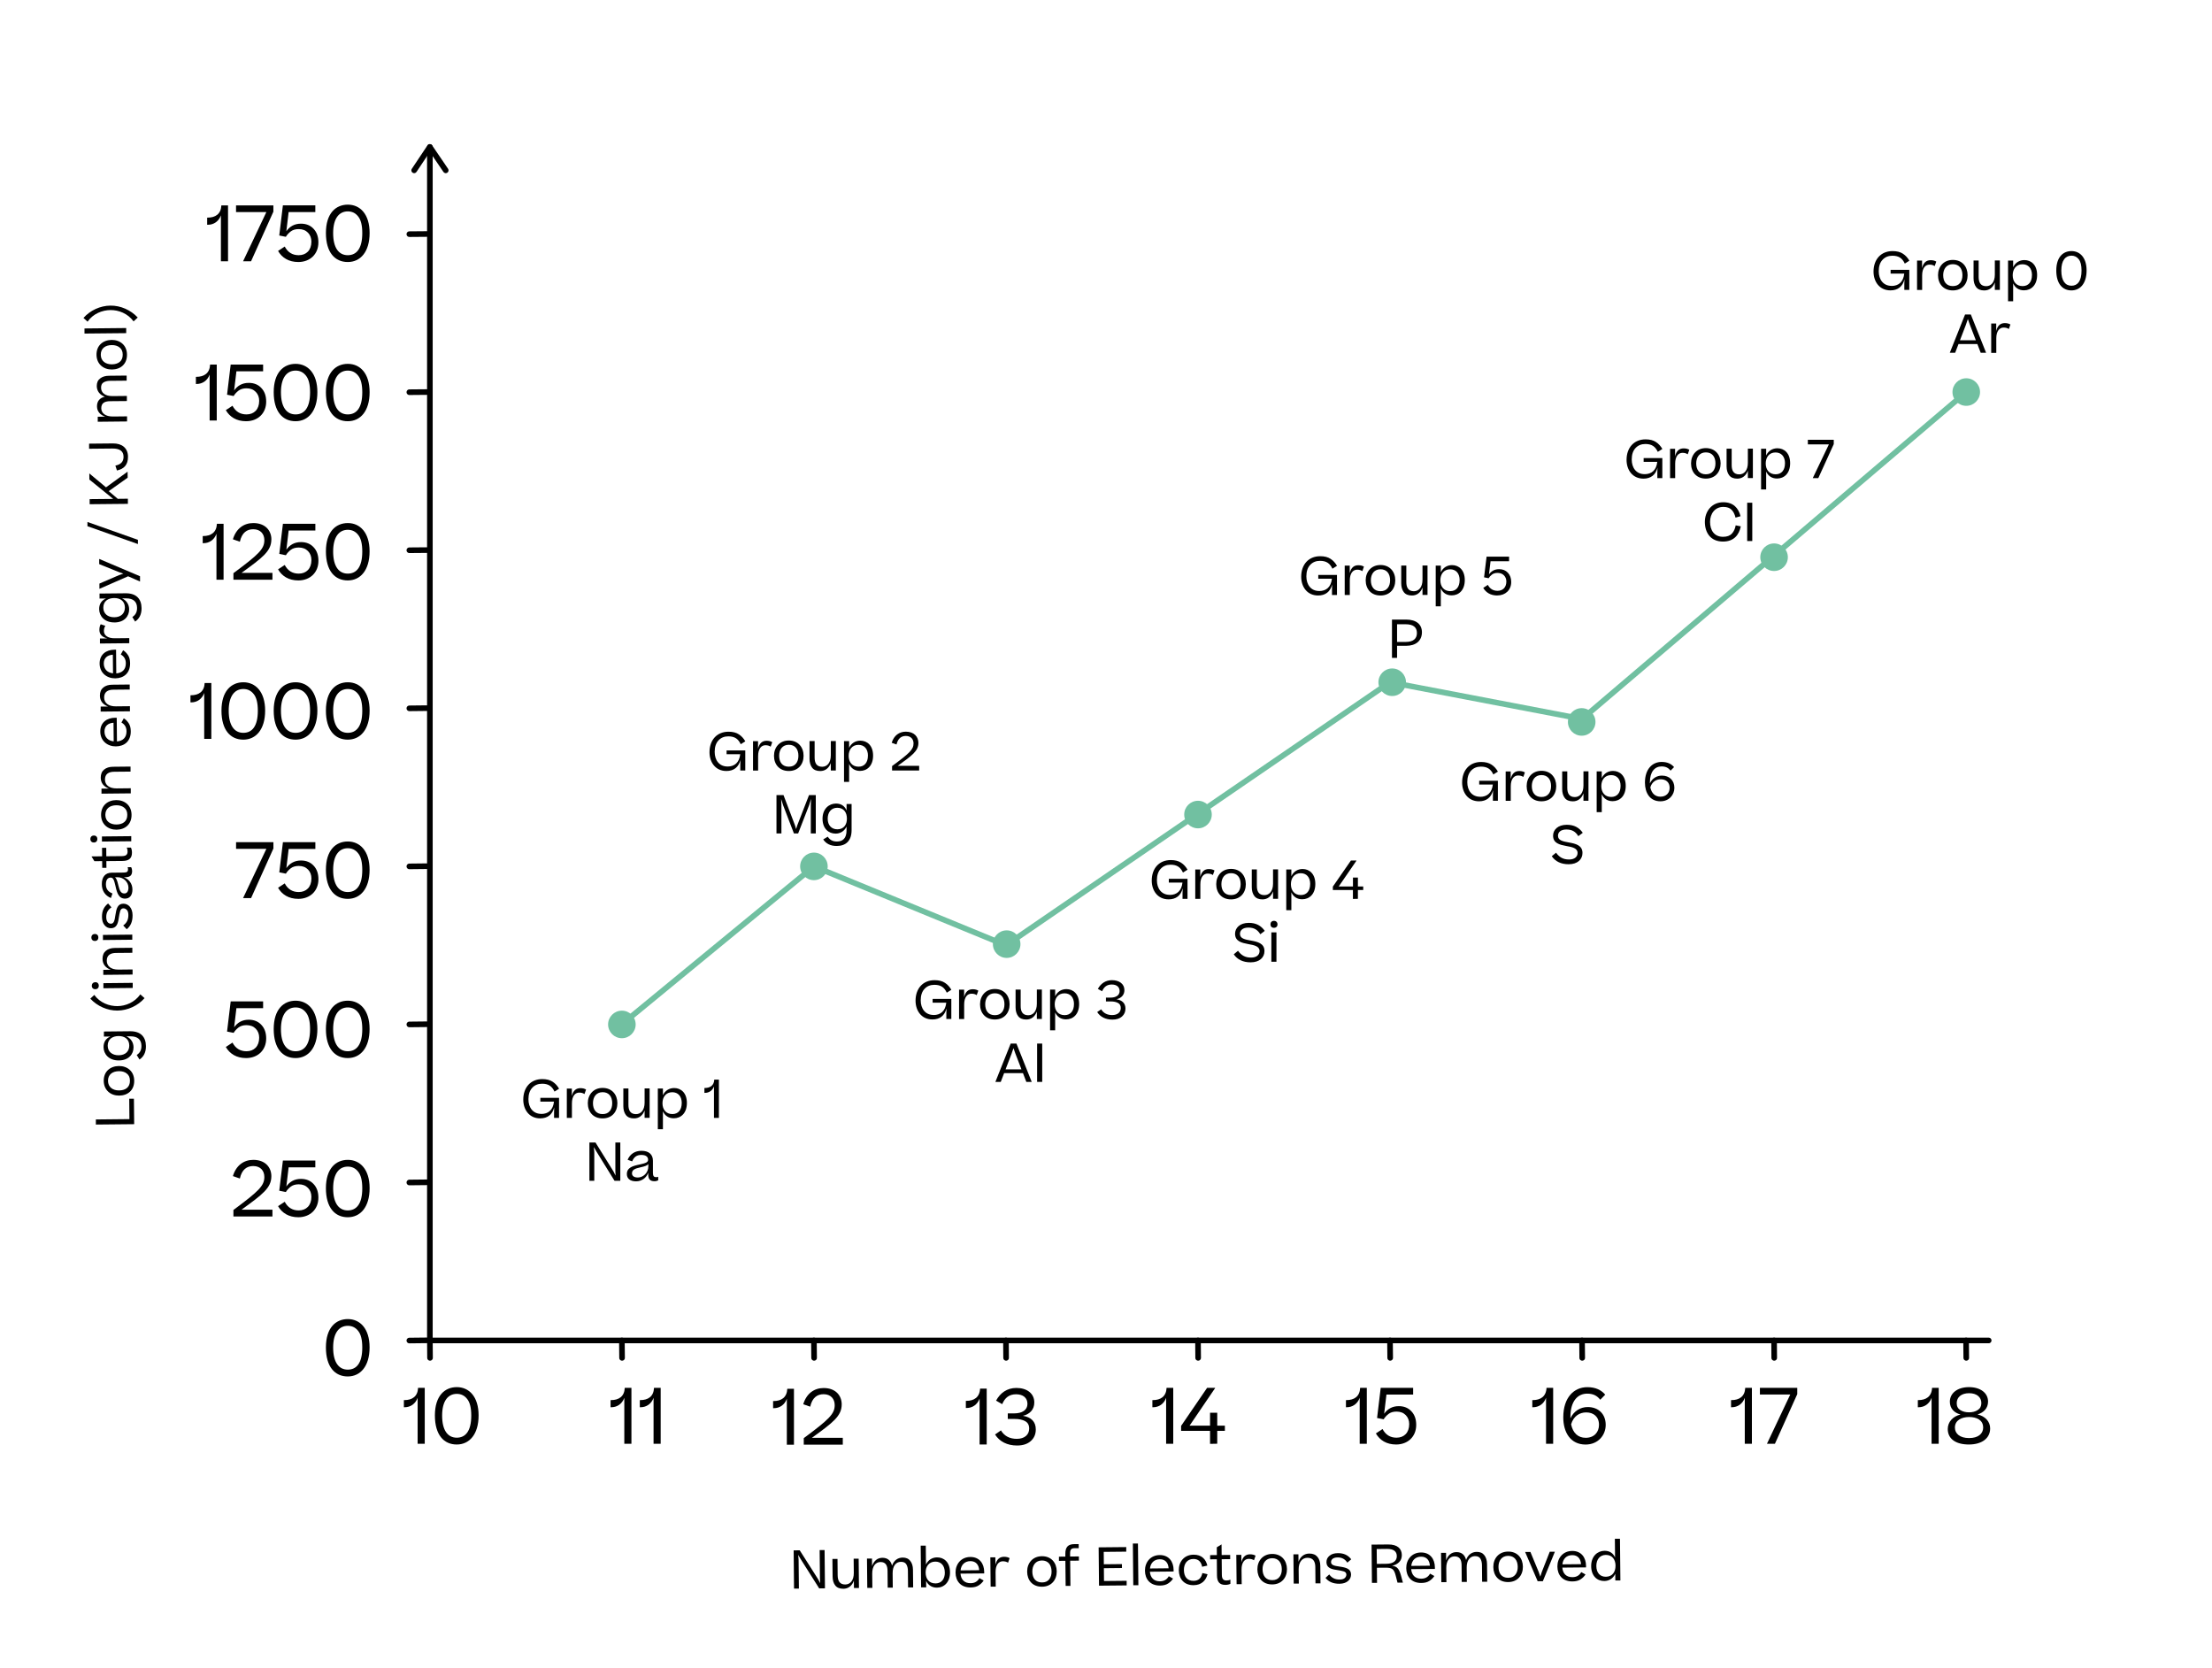 <?xml version="1.0" encoding="UTF-8"?><svg id="Layer_1" xmlns="http://www.w3.org/2000/svg" viewBox="0 0 590.67 445.48"><defs><style>.cls-1{stroke:#71c0a1;}.cls-1,.cls-2{fill:none;stroke-linecap:round;stroke-linejoin:round;stroke-width:1.5px;}.cls-2{stroke:#000;}.cls-3{fill:#71c0a1;}</style></defs><g><path d="M213.25,416.44l.08,7.73h-1.3s-.1-10.21-.1-10.21l1.62-.02,4.88,7.67,.59,1.11-.07-1.25-.08-7.59h1.32s.1,10.21,.1,10.21l-1.54,.02-4.98-7.88-.63-1.07,.11,1.27Z"/><path d="M229.29,416.17l.08,7.84h-1.34s-.02-1.96-.02-1.96c-.5,1.41-1.51,2.14-2.79,2.16-.98,0-1.71-.28-2.18-.88s-.7-1.39-.71-2.36l-.05-4.73h1.36s.04,4.37,.04,4.37c.02,1.46,.53,2.47,2.04,2.46,1.33-.01,2.29-1.12,2.27-3.09l-.04-3.8h1.34Z"/><path d="M232.95,423.97h-1.36s-.08-7.83-.08-7.83h1.34s.02,2,.02,2c.49-1.42,1.46-2.19,2.75-2.2,1.44-.01,2.28,.8,2.58,2.1,.5-1.41,1.55-2.15,2.85-2.16,.9,0,1.57,.29,2.03,.9,.47,.6,.7,1.38,.71,2.35l.05,4.72h-1.36s-.04-4.4-.04-4.4c0-.71-.15-1.3-.42-1.76-.27-.46-.75-.68-1.46-.67-1.3,.01-2.22,1.07-2.2,3.08l.04,3.81h-1.36s-.04-4.46-.04-4.46c-.01-1.44-.47-2.39-1.89-2.38-1.3,.01-2.22,1.12-2.2,3.12l.04,3.77Z"/><path d="M250.2,423.91c-1.36,.01-2.39-.69-2.9-1.82l.02,1.74h-1.36s-.11-11.14-.11-11.14h1.36s.05,5.07,.05,5.07c.56-1.25,1.68-1.92,2.95-1.93,1.83-.02,3.44,1.25,3.47,3.96,.03,2.63-1.56,4.11-3.48,4.12Zm2.09-4.08c-.02-1.86-1.05-2.89-2.56-2.87-1.71,.02-2.58,1.34-2.56,2.95,.02,1.64,.88,2.89,2.68,2.87,1.55-.02,2.47-1.16,2.45-2.95Z"/><path d="M262.66,422c-.3,.49-.73,.92-1.29,1.29-.54,.37-1.27,.56-2.15,.57-2.69,.03-4.04-1.71-4.06-3.97-.02-2.24,1.46-4.15,3.94-4.17,2.44-.02,3.69,1.76,3.71,3.97v.42s-6.33,.06-6.33,.06c.13,1.57,1.04,2.57,2.72,2.55,1.18-.01,1.87-.55,2.33-1.35l1.14,.63Zm-6.16-2.7l4.97-.05c-.08-1.41-.85-2.43-2.36-2.42-1.53,.02-2.46,1.01-2.61,2.46Z"/><path d="M269.6,416.03l-.42,1.22c-.4-.26-.84-.38-1.41-.38-1.08,.01-1.94,.93-1.92,2.91l.04,3.87h-1.36s-.08-7.83-.08-7.83h1.34s.02,1.99,.02,1.99c.33-1.46,1.11-2.13,2.29-2.14,.63,0,1.14,.14,1.49,.36Z"/><path d="M274.28,419.64c-.02-2.26,1.44-4.09,3.92-4.12,2.51-.03,3.95,1.74,3.98,4.04,.02,2.24-1.4,4.08-3.91,4.1-2.55,.03-3.97-1.71-3.99-4.02Zm5.9,2.03c.43-.55,.63-1.25,.62-2.09-.02-1.74-.9-2.93-2.59-2.92-1.68,.02-2.56,1.29-2.55,2.97,.02,1.72,.86,2.9,2.59,2.89,.87,0,1.51-.29,1.92-.84Z"/><path d="M284.56,423.46l-.07-6.72-1.72,.02v-1.12s1.71-.02,1.71-.02v-.69c-.03-1.95,.81-2.63,2.43-2.64h1.13s.01,1.08,.01,1.08h-1.08c-.95,.02-1.23,.37-1.22,1.49v.74s2.35-.02,2.35-.02v1.12s-2.33,.02-2.33,.02l.07,6.72h-1.29Z"/><path d="M293.47,423.37l-.1-10.22,7.37-.07v1.22s-6.01,.06-6.01,.06l.03,3.31,4.83-.05v1.05s-4.82,.05-4.82,.05l.03,3.42,6.05-.06v1.23s-7.38,.07-7.38,.07Z"/><path d="M303.87,412.12l.11,11.15h-1.36s-.11-11.14-.11-11.14h1.36Z"/><path d="M313.24,421.49c-.3,.49-.73,.92-1.29,1.29-.54,.37-1.27,.56-2.15,.57-2.69,.03-4.04-1.71-4.06-3.97-.02-2.24,1.46-4.15,3.94-4.17,2.44-.02,3.69,1.76,3.71,3.97v.42s-6.33,.06-6.33,.06c.13,1.57,1.03,2.57,2.71,2.55,1.18-.01,1.87-.55,2.33-1.35l1.14,.63Zm-6.16-2.7l4.97-.05c-.08-1.41-.85-2.43-2.36-2.41-1.53,.02-2.46,1.01-2.61,2.46Z"/><path d="M321,418.33c-.22-1.23-.92-2.09-2.33-2.08-1.68,.02-2.55,1.29-2.53,2.97,.02,1.72,.84,2.89,2.58,2.87,1.4-.01,2.07-.78,2.35-2.07l1.38,.31c-.43,1.63-1.57,2.9-3.71,2.92-2.58,.03-3.94-1.71-3.96-4.02-.02-2.25,1.44-4.09,3.92-4.12,2.2-.02,3.3,1.23,3.7,2.91l-1.38,.31Z"/><path d="M328.55,422.89c-.35,.17-.79,.27-1.31,.28-1.58,.02-2.25-.82-2.27-2.51l-.04-4.33-1.79,.02v-1.12s1.8-.02,1.8-.02l-.02-2.07,1.27-.78,.03,2.84,2.27-.02v1.12s-2.26,.02-2.26,.02l.04,4.17c.01,1.13,.44,1.52,1.26,1.51,.41,0,.68-.09,1.02-.22v1.11Z"/><path d="M335.27,415.38l-.42,1.22c-.39-.26-.84-.38-1.4-.38-1.08,.01-1.94,.93-1.92,2.9l.04,3.87h-1.36s-.08-7.83-.08-7.83h1.34s.02,1.99,.02,1.99c.34-1.46,1.11-2.13,2.29-2.14,.63,0,1.14,.14,1.49,.36Z"/><path d="M335.76,419.03c-.02-2.25,1.44-4.09,3.92-4.12,2.51-.02,3.95,1.74,3.98,4.04,.02,2.24-1.4,4.08-3.91,4.1-2.55,.03-3.97-1.71-3.99-4.02Zm5.9,2.03c.43-.55,.63-1.25,.62-2.09-.02-1.74-.9-2.93-2.59-2.92-1.68,.02-2.57,1.29-2.55,2.97,.02,1.72,.86,2.9,2.59,2.89,.87,0,1.51-.29,1.92-.85Z"/><path d="M345.46,422.85l-.08-7.84h1.34s.02,2,.02,2c.5-1.42,1.53-2.19,2.89-2.2,.97,0,1.68,.29,2.18,.9,.5,.61,.74,1.41,.75,2.37l.05,4.69h-1.34s-.04-4.37-.04-4.37c-.01-1.46-.58-2.47-2.11-2.46-1.4,.01-2.36,1.12-2.34,3.12l.04,3.77h-1.36Z"/><path d="M354.96,420.39c.64,.89,1.5,1.37,2.77,1.36,.64,0,1.1-.15,1.38-.42,.28-.28,.41-.58,.41-.9,0-.45-.26-.74-.77-.88-.49-.15-1.15-.27-1.95-.39-1.67-.22-2.58-.76-2.6-2.05,0-.69,.25-1.25,.8-1.7,.54-.47,1.28-.7,2.22-.71,1.62-.02,2.74,.53,3.6,1.64l-1.04,.89c-.64-.95-1.44-1.4-2.6-1.39-1.23,.01-1.76,.58-1.75,1.25,0,.78,.79,.99,2.31,1.2,1.73,.25,3.02,.6,3.03,2.11,.01,1.32-1.08,2.45-3.06,2.47-1.81,.02-3-.59-3.76-1.57l1-.92Z"/><path d="M367.67,418.58l.04,4.05h-1.36s-.1-10.21-.1-10.21l4.41-.04c2.51-.03,3.65,1.13,3.67,2.82,0,.8-.24,1.43-.75,1.93-.5,.48-1.13,.8-1.88,.93,.52,.06,.93,.2,1.26,.44,.52,.39,.85,1.1,1.16,2.22l.5,1.86h-1.44s-.47-1.82-.47-1.82c-.47-1.83-.92-2.2-2.87-2.18l-2.17,.02Zm-.05-4.99l.04,3.98,2.59-.03c1.72-.02,2.75-.74,2.74-2.04-.01-1.23-.78-1.95-2.67-1.93l-2.7,.03Z"/><path d="M383.01,420.8c-.3,.49-.73,.92-1.29,1.29-.54,.37-1.27,.56-2.15,.57-2.69,.03-4.04-1.71-4.06-3.97-.02-2.24,1.46-4.15,3.94-4.17,2.44-.02,3.69,1.76,3.71,3.97v.42s-6.33,.06-6.33,.06c.13,1.57,1.03,2.57,2.71,2.55,1.18-.01,1.87-.55,2.33-1.35l1.14,.63Zm-6.16-2.7l4.97-.05c-.08-1.41-.85-2.43-2.36-2.41-1.53,.01-2.46,1-2.61,2.46Z"/><path d="M386.24,422.45h-1.36s-.08-7.83-.08-7.83h1.34s.02,2,.02,2c.49-1.42,1.46-2.19,2.75-2.2,1.44-.01,2.28,.8,2.58,2.1,.5-1.41,1.55-2.15,2.85-2.16,.9,0,1.57,.29,2.03,.9,.47,.6,.7,1.38,.71,2.35l.05,4.72h-1.36s-.04-4.4-.04-4.4c0-.71-.15-1.3-.42-1.76-.27-.46-.75-.68-1.46-.67-1.3,.01-2.22,1.07-2.2,3.08l.04,3.81h-1.36s-.04-4.45-.04-4.45c-.01-1.44-.47-2.39-1.89-2.38-1.3,.01-2.21,1.12-2.2,3.12l.04,3.77Z"/><path d="M398.76,418.4c-.02-2.26,1.44-4.09,3.92-4.12,2.51-.03,3.95,1.74,3.98,4.04,.02,2.24-1.4,4.08-3.91,4.1-2.55,.03-3.97-1.71-3.99-4.02Zm5.9,2.03c.43-.55,.63-1.25,.62-2.09-.02-1.74-.9-2.93-2.59-2.92-1.68,.02-2.57,1.29-2.55,2.97,.02,1.72,.86,2.9,2.59,2.89,.87,0,1.51-.29,1.92-.85Z"/><path d="M411.99,422.19h-1.39s-3.34-7.8-3.34-7.8h1.41s2.21,5.34,2.21,5.34l.42,1.23,.41-1.24,2.12-5.4h1.37s-3.21,7.86-3.21,7.86Z"/><path d="M423.37,420.39c-.3,.49-.73,.92-1.29,1.29-.54,.37-1.27,.56-2.15,.57-2.69,.03-4.04-1.71-4.06-3.97-.02-2.24,1.46-4.15,3.94-4.17,2.44-.02,3.69,1.76,3.71,3.97v.42s-6.33,.06-6.33,.06c.13,1.57,1.03,2.57,2.72,2.55,1.18-.01,1.87-.55,2.33-1.35l1.14,.63Zm-6.16-2.7l4.97-.05c-.08-1.41-.85-2.43-2.36-2.41-1.53,.01-2.46,1-2.61,2.46Z"/><path d="M428.45,414.07c1.34-.01,2.3,.62,2.82,1.78l-.05-5h1.36s.11,11.14,.11,11.14h-1.35s-.02-1.78-.02-1.78c-.55,1.24-1.65,1.92-2.92,1.93-1.86,.02-3.49-1.28-3.51-3.96s1.71-4.09,3.56-4.11Zm2.95,3.99c-.02-1.64-.86-2.91-2.62-2.89-1.53,.02-2.52,1.17-2.51,2.97,.02,1.86,1.04,2.88,2.56,2.86,1.74-.02,2.58-1.33,2.56-2.94Z"/></g><g><path d="M35.82,300.16l-10.22,.1v-1.36s8.96-.09,8.96-.09l-.05-5.45h1.25s.07,6.79,.07,6.79Z"/><path d="M31.82,292.53c-2.25,.02-4.09-1.44-4.12-3.92-.03-2.51,1.74-3.95,4.04-3.98,2.24-.02,4.08,1.4,4.1,3.91,.03,2.55-1.71,3.97-4.02,3.99Zm2.03-5.9c-.55-.43-1.25-.63-2.09-.62-1.74,.02-2.93,.9-2.92,2.59,.02,1.68,1.29,2.57,2.97,2.55,1.72-.02,2.9-.86,2.89-2.59,0-.87-.29-1.51-.85-1.92Z"/><path d="M31.73,283.14c-2.65,.03-4.07-1.7-4.08-3.56-.01-1.36,.65-2.33,1.82-2.83l-1.72,.02v-1.35s6.96-.07,6.96-.07c2.86-.03,4.23,1.5,4.26,3.95,.02,1.68-.6,2.85-1.72,3.6l-.74-1.21c.83-.55,1.28-1.29,1.26-2.46-.02-1.57-.91-2.55-3-2.53h-1.02c1.2,.56,1.89,1.63,1.91,2.9,.02,1.86-1.28,3.52-3.93,3.54Zm-.08-6.51c-1.64,.02-2.91,.84-2.89,2.61,.02,1.53,1.15,2.54,2.94,2.52,1.83-.02,2.83-1.08,2.82-2.61-.02-1.74-1.29-2.54-2.87-2.52Z"/><path d="M24.11,266.65l1.07-1c1.53,2.13,4.01,3.01,6.18,2.99,2.17-.02,4.59-.98,6.11-3.14l1.13,1.01c-1.77,2.03-4.52,3.29-7.22,3.32-2.7,.03-5.4-1.18-7.26-3.18Z"/><path d="M24.52,263.2c0-.57,.38-.94,.93-.95s.93,.36,.93,.93c0,.6-.37,.94-.92,.95s-.94-.33-.95-.93Zm3.08-.69l7.84-.08v1.36s-7.83,.08-7.83,.08v-1.36Z"/><path d="M35.42,260.21l-7.84,.08v-1.34s2-.02,2-.02c-1.42-.5-2.19-1.53-2.2-2.89,0-.97,.29-1.68,.9-2.18,.61-.5,1.41-.74,2.37-.75l4.69-.05v1.34s-4.37,.04-4.37,.04c-1.46,.01-2.47,.58-2.46,2.11,.01,1.4,1.12,2.36,3.12,2.34l3.77-.04v1.36Z"/><path d="M24.4,250.32c0-.57,.38-.94,.93-.95,.55,0,.93,.36,.93,.93,0,.6-.37,.94-.91,.95-.55,0-.94-.33-.95-.93Zm3.08-.69l7.84-.08v1.36s-7.83,.08-7.83,.08v-1.36Z"/><path d="M32.92,247.09c.89-.64,1.37-1.5,1.36-2.77,0-.64-.15-1.1-.42-1.38-.28-.28-.58-.41-.9-.41-.45,0-.74,.26-.88,.76-.15,.49-.27,1.15-.39,1.95-.22,1.67-.76,2.58-2.05,2.6-.69,0-1.25-.25-1.7-.79-.47-.54-.7-1.28-.71-2.22-.02-1.62,.53-2.74,1.64-3.6l.89,1.04c-.95,.64-1.4,1.44-1.39,2.61,.01,1.23,.58,1.76,1.25,1.75,.78,0,.99-.79,1.2-2.31,.25-1.72,.6-3.02,2.11-3.03,1.32-.01,2.45,1.08,2.47,3.06,.02,1.81-.59,3-1.57,3.76l-.92-1Z"/><path d="M33.43,239.94c-.9,0-1.43-.39-1.82-1.02-.33-.54-.54-1.27-.79-2.43-.35-1.5-.57-2.18-1.28-2.17-.67,0-1.27,.48-1.26,1.82,.01,1.27,.62,1.98,1.75,2.42l-.41,1.22c-1.56-.66-2.42-1.94-2.43-3.69-.02-1.95,.94-3.06,2.62-3.08l3.24-.03c.88,0,1.15-.3,1.14-.87,0-.21-.05-.38-.1-.56h.94c.13,.23,.24,.58,.25,.98,.01,1.18-.53,1.69-1.86,1.7h-.39c1.42,.48,2.32,1.76,2.33,3.22,.02,1.67-.79,2.47-1.91,2.48Zm-2.12-5.71h-.64c.41,.27,.64,.9,.92,2.11,.34,1.44,.67,2.23,1.62,2.22,.66,0,1.1-.53,1.09-1.58-.01-1.36-1.21-2.78-2.98-2.76Z"/><path d="M34.96,226.3c.17,.35,.27,.8,.28,1.31,.02,1.58-.82,2.25-2.51,2.27l-4.33,.04,.02,1.79h-1.12s-.02-1.79-.02-1.79l-2.07,.02-.78-1.27,2.84-.03-.02-2.27h1.12s.02,2.26,.02,2.26l4.17-.04c1.13-.01,1.52-.44,1.51-1.26,0-.41-.09-.69-.22-1.02h1.11Z"/><path d="M24.13,224.03c0-.57,.38-.94,.93-.95,.55,0,.93,.35,.93,.93,0,.6-.37,.94-.91,.95-.55,0-.94-.33-.95-.93Zm3.08-.69l7.84-.08v1.36s-7.83,.08-7.83,.08v-1.36Z"/><path d="M31.11,221.53c-2.26,.02-4.09-1.44-4.12-3.92-.02-2.51,1.74-3.95,4.04-3.98,2.24-.02,4.08,1.4,4.1,3.91,.03,2.55-1.71,3.97-4.02,3.99Zm2.03-5.9c-.55-.43-1.25-.63-2.09-.62-1.74,.02-2.93,.9-2.92,2.59,.02,1.68,1.29,2.56,2.97,2.55,1.72-.02,2.91-.86,2.89-2.59,0-.87-.29-1.51-.85-1.92Z"/><path d="M34.94,211.83l-7.84,.08v-1.34s2-.02,2-.02c-1.42-.5-2.19-1.53-2.2-2.89,0-.97,.29-1.68,.9-2.18,.61-.5,1.41-.74,2.37-.75l4.69-.05v1.34s-4.37,.04-4.37,.04c-1.46,.01-2.47,.58-2.46,2.11,.01,1.4,1.12,2.36,3.12,2.34l3.77-.04v1.36Z"/><path d="M33.06,191.79c.49,.3,.92,.73,1.29,1.29,.37,.54,.56,1.27,.57,2.15,.03,2.69-1.71,4.04-3.97,4.06-2.24,.02-4.15-1.46-4.17-3.94-.03-2.44,1.76-3.69,3.97-3.71h.42s.06,6.33,.06,6.33c1.57-.13,2.57-1.03,2.55-2.72-.01-1.18-.55-1.87-1.35-2.33l.63-1.14Zm-2.7,6.16l-.05-4.97c-1.41,.08-2.43,.85-2.41,2.36,.01,1.53,1,2.46,2.46,2.61Z"/><path d="M34.72,189.92l-7.84,.08v-1.34s2-.02,2-.02c-1.42-.5-2.19-1.53-2.2-2.89,0-.97,.29-1.68,.9-2.18,.61-.5,1.41-.74,2.37-.75l4.69-.05v1.34s-4.37,.04-4.37,.04c-1.46,.01-2.47,.58-2.46,2.11,.01,1.4,1.12,2.36,3.12,2.34l3.77-.04v1.36Z"/><path d="M32.88,173.62c.49,.3,.92,.73,1.29,1.29,.37,.54,.56,1.27,.57,2.15,.03,2.69-1.71,4.04-3.97,4.06-2.24,.02-4.15-1.46-4.17-3.94-.02-2.44,1.76-3.69,3.97-3.71h.42s.06,6.33,.06,6.33c1.57-.13,2.57-1.03,2.55-2.72-.01-1.18-.55-1.87-1.35-2.33l.63-1.14Zm-2.7,6.16l-.05-4.97c-1.41,.08-2.43,.85-2.42,2.36,.02,1.53,1.01,2.46,2.46,2.61Z"/><path d="M26.91,166.68l1.22,.42c-.26,.4-.38,.84-.38,1.4,.01,1.08,.93,1.94,2.9,1.92l3.87-.04v1.36s-7.83,.08-7.83,.08v-1.34s1.99-.02,1.99-.02c-1.46-.34-2.13-1.11-2.14-2.29,0-.63,.14-1.14,.36-1.49Z"/><path d="M30.56,166.19c-2.65,.03-4.07-1.7-4.08-3.56-.01-1.36,.65-2.33,1.82-2.83l-1.72,.02v-1.34s6.96-.07,6.96-.07c2.86-.03,4.23,1.5,4.26,3.95,.02,1.68-.6,2.85-1.72,3.6l-.74-1.21c.83-.55,1.28-1.29,1.26-2.46-.02-1.57-.91-2.55-3-2.53h-1.02c1.2,.56,1.89,1.63,1.91,2.9,.02,1.86-1.28,3.52-3.93,3.54Zm-.08-6.51c-1.64,.02-2.91,.84-2.89,2.61,.02,1.53,1.15,2.54,2.94,2.52,1.83-.02,2.83-1.08,2.82-2.61-.02-1.74-1.29-2.54-2.87-2.52Z"/><path d="M26.47,149.23l10.92,4.63v1.41s-3.18-1.4-3.18-1.4l-7.66,3.35v-1.4s5.19-2.24,5.19-2.24l1.2-.42-1.22-.42-5.23-2.12v-1.4Z"/><path d="M36.85,145.27l-13.5-4.77v-1.13s13.48,4.77,13.48,4.77v1.13Z"/><path d="M34.17,134.53l-10.23,.1v-1.36s6.29-.06,6.29-.06l-6.36-5.16-.02-1.64,4.46,3.71,5.76-4.18,.02,1.61-5.06,3.59,2.42,2.05,2.7-.03v1.36Z"/><path d="M31.23,125.62l-.42-1.3c1.51-.31,2.19-1.09,2.18-2.38-.01-1.51-1.06-2.2-2.95-2.18l-6.25,.06v-1.36s6.39-.06,6.39-.06c2.37-.02,3.98,1.22,4,3.52,.02,2.17-1.06,3.3-2.95,3.7Z"/><path d="M33.93,111.17v1.36s-7.83,.08-7.83,.08v-1.34s2-.02,2-.02c-1.42-.49-2.19-1.46-2.2-2.75-.01-1.44,.8-2.28,2.1-2.58-1.41-.5-2.14-1.55-2.16-2.85,0-.9,.29-1.57,.91-2.03,.6-.47,1.38-.7,2.35-.71l4.72-.05v1.36s-4.4,.04-4.4,.04c-.71,0-1.3,.15-1.76,.42-.46,.27-.68,.75-.67,1.46,.01,1.3,1.07,2.22,3.08,2.2l3.81-.04v1.36s-4.46,.04-4.46,.04c-1.44,.01-2.39,.47-2.38,1.89,.01,1.3,1.12,2.22,3.12,2.2l3.77-.04Z"/><path d="M29.89,98.66c-2.25,.02-4.09-1.44-4.12-3.92-.03-2.51,1.74-3.95,4.04-3.98,2.24-.02,4.08,1.4,4.1,3.91,.03,2.55-1.71,3.97-4.02,3.99Zm2.03-5.9c-.55-.43-1.25-.63-2.09-.62-1.74,.02-2.93,.9-2.92,2.59,.02,1.68,1.29,2.56,2.97,2.55,1.72-.02,2.91-.86,2.89-2.59,0-.87-.29-1.51-.85-1.92Z"/><path d="M22.55,87.7l11.15-.11v1.36s-11.14,.11-11.14,.11v-1.36Z"/><path d="M36.78,84.78l-1.11,1.03c-1.56-2.13-4-3.04-6.17-3.02-2.17,.02-4.63,.94-6.12,3.1l-1.09-1c1.79-2.02,4.49-3.27,7.2-3.29,2.72-.03,5.43,1.18,7.29,3.18Z"/></g><line class="cls-2" x1="114.79" y1="357.91" x2="114.83" y2="362.56"/><line class="cls-2" x1="113.96" y1="315.68" x2="109.31" y2="315.73"/><line class="cls-2" x1="113.96" y1="357.88" x2="109.31" y2="357.93"/><line class="cls-2" x1="113.96" y1="273.48" x2="109.31" y2="273.53"/><line class="cls-2" x1="113.96" y1="231.28" x2="109.31" y2="231.33"/><line class="cls-2" x1="113.96" y1="189.08" x2="109.31" y2="189.13"/><line class="cls-2" x1="113.96" y1="146.88" x2="109.31" y2="146.92"/><line class="cls-2" x1="113.96" y1="104.68" x2="109.31" y2="104.72"/><line class="cls-2" x1="113.96" y1="62.48" x2="109.31" y2="62.52"/><line class="cls-2" x1="319.9" y1="357.91" x2="319.94" y2="362.56"/><line class="cls-2" x1="217.34" y1="357.91" x2="217.39" y2="362.56"/><line class="cls-2" x1="166.06" y1="357.91" x2="166.11" y2="362.56"/><line class="cls-2" x1="268.62" y1="357.91" x2="268.66" y2="362.56"/><line class="cls-2" x1="371.17" y1="357.91" x2="371.22" y2="362.56"/><line class="cls-2" x1="473.73" y1="357.91" x2="473.77" y2="362.56"/><line class="cls-2" x1="422.45" y1="357.91" x2="422.5" y2="362.56"/><line class="cls-2" x1="525" y1="357.91" x2="525.05" y2="362.56"/><g><path d="M113.42,370.57v14.92h-1.9v-12.26c-.59,1.63-1.94,2.51-3.45,2.51h-.22v-1.9h.1c2.1,0,3.59-.96,3.69-3.27h1.78Z"/><path d="M121.96,385.69c-3.41,0-5.83-2.53-5.83-7.76s2.62-7.56,5.86-7.56,5.81,2.51,5.81,7.56-2.46,7.76-5.83,7.76Zm0-1.82c2.34,0,3.88-1.74,3.88-5.9,0-2.06-.36-3.53-1.09-4.43-.71-.92-1.64-1.37-2.77-1.37-2.28,0-3.92,1.8-3.92,5.8s1.55,5.9,3.9,5.9Z"/></g><path d="M92.86,367.52c-3.41,0-5.83-2.53-5.83-7.76s2.62-7.56,5.85-7.56,5.81,2.51,5.81,7.56-2.46,7.76-5.83,7.76Zm0-1.82c2.34,0,3.88-1.74,3.88-5.9,0-2.06-.36-3.53-1.09-4.43-.71-.92-1.64-1.37-2.77-1.37-2.28,0-3.92,1.8-3.92,5.8s1.55,5.9,3.9,5.9Z"/><g><path d="M72.46,314.06c0,3.11-2.32,4.84-7.97,8.93h8.26v1.82h-10.42v-1.74c6.72-4.99,8.26-6.44,8.26-8.81,0-1.66-1.03-2.92-2.97-2.92-1.68,0-3.03,.9-3.57,3.33l-1.86-.65c.87-2.88,2.93-4.33,5.45-4.33,3.19,0,4.82,2,4.82,4.37Z"/><path d="M79.66,325.01c-2.56,0-4.38-1.16-5.41-2.96l1.78-1.17c.81,1.53,2.04,2.31,3.73,2.31,2.02,0,3.39-1.33,3.39-3.62,0-.96-.3-1.76-.91-2.39-.61-.63-1.43-.96-2.48-.96-.89,0-1.62,.22-2.16,.65-.54,.43-.97,.9-1.27,1.41l-1.76-.35,.97-8.05h8.66v1.8h-7.13l-.61,5.11c.87-1.23,2.12-2.02,3.9-2.02,1.39,0,2.52,.45,3.37,1.37,.87,.92,1.29,2.12,1.29,3.64,0,3.13-2.24,5.23-5.37,5.23Z"/><path d="M92.86,325.01c-3.41,0-5.83-2.53-5.83-7.76s2.62-7.56,5.86-7.56,5.81,2.51,5.81,7.56-2.46,7.76-5.83,7.76Zm0-1.82c2.34,0,3.88-1.74,3.88-5.9,0-2.06-.36-3.53-1.09-4.43-.71-.92-1.64-1.37-2.77-1.37-2.28,0-3.92,1.8-3.92,5.8s1.55,5.9,3.9,5.9Z"/></g><g><path d="M65.71,282.51c-2.56,0-4.38-1.16-5.41-2.96l1.78-1.17c.81,1.53,2.04,2.31,3.74,2.31,2.02,0,3.39-1.33,3.39-3.62,0-.96-.3-1.76-.91-2.39-.61-.63-1.43-.96-2.48-.96-.89,0-1.62,.22-2.16,.65-.54,.43-.97,.9-1.27,1.41l-1.76-.35,.97-8.05h8.66v1.8h-7.13l-.61,5.11c.87-1.23,2.12-2.02,3.9-2.02,1.39,0,2.52,.45,3.37,1.37,.87,.92,1.29,2.12,1.29,3.64,0,3.13-2.24,5.23-5.37,5.23Z"/><path d="M78.92,282.51c-3.41,0-5.83-2.53-5.83-7.76s2.62-7.56,5.85-7.56,5.81,2.51,5.81,7.56-2.46,7.76-5.83,7.76Zm0-1.82c2.34,0,3.88-1.74,3.88-5.9,0-2.06-.36-3.53-1.09-4.43-.71-.92-1.63-1.37-2.77-1.37-2.28,0-3.92,1.8-3.92,5.8s1.55,5.9,3.9,5.9Z"/><path d="M92.86,282.51c-3.41,0-5.83-2.53-5.83-7.76s2.62-7.56,5.85-7.56,5.81,2.51,5.81,7.56-2.46,7.76-5.83,7.76Zm0-1.82c2.34,0,3.88-1.74,3.88-5.9,0-2.06-.36-3.53-1.09-4.43-.71-.92-1.64-1.37-2.77-1.37-2.28,0-3.92,1.8-3.92,5.8s1.55,5.9,3.9,5.9Z"/></g><g><path d="M64.91,239.79l6.22-13.14h-8.09v-1.78h9.97v1.68l-5.96,13.24h-2.14Z"/><path d="M79.66,240c-2.56,0-4.38-1.16-5.41-2.96l1.78-1.17c.81,1.53,2.04,2.31,3.74,2.31,2.02,0,3.39-1.33,3.39-3.62,0-.96-.3-1.76-.91-2.39-.61-.63-1.43-.96-2.48-.96-.89,0-1.62,.22-2.16,.65-.54,.43-.97,.9-1.27,1.41l-1.76-.35,.97-8.05h8.66v1.8h-7.13l-.61,5.11c.87-1.23,2.12-2.02,3.9-2.02,1.39,0,2.52,.45,3.37,1.37,.87,.92,1.29,2.12,1.29,3.64,0,3.13-2.24,5.23-5.37,5.23Z"/><path d="M92.86,240c-3.41,0-5.83-2.53-5.83-7.76s2.62-7.56,5.85-7.56,5.81,2.51,5.81,7.56-2.46,7.76-5.83,7.76Zm0-1.82c2.34,0,3.88-1.74,3.88-5.9,0-2.06-.36-3.53-1.09-4.43-.71-.92-1.64-1.37-2.77-1.37-2.28,0-3.92,1.8-3.92,5.8s1.55,5.9,3.9,5.9Z"/></g><g><path d="M56.43,182.37v14.92h-1.9v-12.26c-.58,1.63-1.94,2.51-3.45,2.51h-.22v-1.9h.1c2.1,0,3.59-.96,3.69-3.27h1.78Z"/><path d="M64.97,197.49c-3.41,0-5.83-2.53-5.83-7.76s2.62-7.56,5.85-7.56,5.81,2.51,5.81,7.56-2.46,7.76-5.83,7.76Zm0-1.82c2.34,0,3.88-1.74,3.88-5.9,0-2.06-.36-3.53-1.09-4.43-.71-.92-1.63-1.37-2.77-1.37-2.28,0-3.92,1.8-3.92,5.8s1.55,5.9,3.9,5.9Z"/><path d="M78.92,197.49c-3.41,0-5.83-2.53-5.83-7.76s2.62-7.56,5.85-7.56,5.81,2.51,5.81,7.56-2.46,7.76-5.83,7.76Zm0-1.82c2.34,0,3.88-1.74,3.88-5.9,0-2.06-.36-3.53-1.09-4.43-.71-.92-1.63-1.37-2.77-1.37-2.28,0-3.92,1.8-3.92,5.8s1.55,5.9,3.9,5.9Z"/><path d="M92.86,197.49c-3.41,0-5.83-2.53-5.83-7.76s2.62-7.56,5.86-7.56,5.81,2.51,5.81,7.56-2.46,7.76-5.83,7.76Zm0-1.82c2.34,0,3.88-1.74,3.88-5.9,0-2.06-.36-3.53-1.09-4.43-.71-.92-1.64-1.37-2.77-1.37-2.28,0-3.92,1.8-3.92,5.8s1.55,5.9,3.9,5.9Z"/></g><g><path d="M59.7,139.86v14.92h-1.9v-12.26c-.58,1.63-1.94,2.51-3.45,2.51h-.22v-1.9h.1c2.1,0,3.59-.96,3.69-3.27h1.78Z"/><path d="M72.46,144.03c0,3.11-2.32,4.84-7.97,8.93h8.26v1.82h-10.42v-1.74c6.72-4.99,8.26-6.44,8.26-8.81,0-1.66-1.03-2.92-2.97-2.92-1.68,0-3.03,.9-3.57,3.33l-1.86-.65c.87-2.88,2.93-4.33,5.45-4.33,3.19,0,4.83,2,4.83,4.37Z"/><path d="M79.66,154.98c-2.56,0-4.38-1.16-5.41-2.96l1.78-1.17c.81,1.53,2.04,2.31,3.74,2.31,2.02,0,3.39-1.33,3.39-3.62,0-.96-.3-1.76-.91-2.39-.61-.63-1.43-.96-2.48-.96-.89,0-1.62,.22-2.16,.65-.54,.43-.97,.9-1.27,1.41l-1.76-.35,.97-8.05h8.66v1.8h-7.13l-.61,5.11c.87-1.23,2.12-2.02,3.9-2.02,1.39,0,2.52,.45,3.37,1.37,.87,.92,1.29,2.12,1.29,3.64,0,3.13-2.24,5.23-5.37,5.23Z"/><path d="M92.86,154.98c-3.41,0-5.83-2.53-5.83-7.76s2.62-7.56,5.85-7.56,5.81,2.51,5.81,7.56-2.46,7.76-5.83,7.76Zm0-1.82c2.34,0,3.88-1.74,3.88-5.9,0-2.06-.36-3.53-1.09-4.43-.71-.92-1.63-1.37-2.77-1.37-2.28,0-3.92,1.8-3.92,5.8s1.55,5.9,3.9,5.9Z"/></g><g><path d="M57.88,97.35v14.92h-1.9v-12.26c-.58,1.63-1.94,2.51-3.45,2.51h-.22v-1.9h.1c2.1,0,3.59-.96,3.69-3.27h1.78Z"/><path d="M65.71,112.47c-2.56,0-4.38-1.16-5.41-2.96l1.78-1.17c.81,1.53,2.04,2.31,3.74,2.31,2.02,0,3.39-1.33,3.39-3.62,0-.96-.3-1.76-.91-2.39-.61-.63-1.43-.96-2.48-.96-.89,0-1.62,.22-2.16,.65-.54,.43-.97,.9-1.27,1.41l-1.76-.35,.97-8.05h8.66v1.8h-7.13l-.61,5.11c.87-1.23,2.12-2.02,3.9-2.02,1.39,0,2.52,.45,3.37,1.37,.87,.92,1.29,2.12,1.29,3.64,0,3.13-2.24,5.23-5.37,5.23Z"/><path d="M78.92,112.47c-3.41,0-5.83-2.53-5.83-7.76s2.62-7.56,5.85-7.56,5.81,2.51,5.81,7.56-2.46,7.76-5.83,7.76Zm0-1.82c2.34,0,3.88-1.74,3.88-5.9,0-2.06-.36-3.53-1.09-4.43-.71-.92-1.63-1.37-2.77-1.37-2.28,0-3.92,1.8-3.92,5.8s1.55,5.9,3.9,5.9Z"/><path d="M92.86,112.47c-3.41,0-5.83-2.53-5.83-7.76s2.62-7.56,5.86-7.56,5.81,2.51,5.81,7.56-2.46,7.76-5.83,7.76Zm0-1.82c2.34,0,3.88-1.74,3.88-5.9,0-2.06-.36-3.53-1.09-4.43-.71-.92-1.64-1.37-2.77-1.37-2.28,0-3.92,1.8-3.92,5.8s1.55,5.9,3.9,5.9Z"/></g><g><path d="M60.89,54.84v14.92h-1.9v-12.26c-.58,1.63-1.94,2.51-3.45,2.51h-.22v-1.9h.1c2.1,0,3.59-.96,3.69-3.27h1.78Z"/><path d="M64.91,69.76l6.22-13.14h-8.1v-1.78h9.97v1.68l-5.96,13.24h-2.14Z"/><path d="M79.66,69.96c-2.56,0-4.38-1.16-5.41-2.96l1.78-1.17c.81,1.53,2.04,2.31,3.73,2.31,2.02,0,3.39-1.33,3.39-3.62,0-.96-.3-1.76-.91-2.39-.61-.63-1.43-.96-2.48-.96-.89,0-1.62,.22-2.16,.65-.54,.43-.97,.9-1.27,1.41l-1.76-.35,.97-8.05h8.66v1.8h-7.13l-.61,5.11c.87-1.23,2.12-2.02,3.9-2.02,1.39,0,2.52,.45,3.37,1.37,.87,.92,1.29,2.12,1.29,3.64,0,3.13-2.24,5.23-5.37,5.23Z"/><path d="M92.86,69.96c-3.41,0-5.83-2.53-5.83-7.76s2.62-7.56,5.86-7.56,5.81,2.51,5.81,7.56-2.46,7.76-5.83,7.76Zm0-1.82c2.34,0,3.88-1.74,3.88-5.9,0-2.06-.36-3.53-1.09-4.43-.71-.92-1.64-1.37-2.77-1.37-2.28,0-3.92,1.8-3.92,5.8s1.55,5.9,3.9,5.9Z"/></g><g><path d="M168.61,370.57v14.92h-1.9v-12.26c-.59,1.63-1.94,2.51-3.45,2.51h-.22v-1.9h.1c2.1,0,3.59-.96,3.69-3.27h1.78Z"/><path d="M176.42,370.57v14.92h-1.9v-12.26c-.58,1.63-1.94,2.51-3.45,2.51h-.22v-1.9h.1c2.1,0,3.59-.96,3.69-3.27h1.78Z"/></g><g><path d="M212.01,370.82v14.92h-1.9v-12.26c-.58,1.63-1.94,2.51-3.45,2.51h-.22v-1.9h.1c2.1,0,3.59-.96,3.69-3.27h1.78Z"/><path d="M224.76,374.98c0,3.11-2.32,4.84-7.97,8.93h8.26v1.82h-10.42v-1.74c6.72-4.99,8.26-6.44,8.26-8.81,0-1.66-1.03-2.92-2.97-2.92-1.68,0-3.03,.9-3.57,3.33l-1.86-.65c.87-2.88,2.93-4.33,5.45-4.33,3.19,0,4.82,2,4.82,4.37Z"/></g><g><path d="M263.48,370.77v14.92h-1.9v-12.26c-.59,1.63-1.94,2.51-3.45,2.51h-.22v-1.9h.1c2.1,0,3.59-.96,3.7-3.27h1.78Z"/><path d="M267.27,381.91c.91,1.55,2.4,2.27,4.24,2.27,2.1,0,3.31-1.12,3.31-2.74,0-.96-.36-1.61-1.11-2-.73-.39-1.63-.57-2.72-.57h-1.88v-1.49h1.74c2.1,0,3.51-.9,3.51-2.53s-1.17-2.57-3.03-2.57-2.99,.92-3.71,2.64l-1.64-.94c1.11-2.04,2.91-3.39,5.43-3.39,2.75,0,4.78,1.41,4.78,3.88,0,1.88-1.19,3.13-3.05,3.56,2.18,.35,3.45,1.53,3.45,3.64,0,1.27-.44,2.31-1.35,3.11s-2.12,1.18-3.67,1.18c-2.58,0-4.66-1.04-5.86-2.94l1.55-1.08Z"/></g><g><path d="M313.29,370.57v14.92h-1.9v-12.26c-.58,1.63-1.94,2.51-3.45,2.51h-.22v-1.9h.1c2.1,0,3.59-.96,3.69-3.27h1.78Z"/><path d="M325.04,377.21v3.45h2.04v1.39h-2.04v3.43l-1.92,.04v-3.47h-7.73v-1.33l6.94-10.15h2.14v.06l-6.82,10.03h5.47v-3.45h1.92Z"/></g><g><path d="M364.98,370.57v14.92h-1.9v-12.26c-.59,1.63-1.94,2.51-3.45,2.51h-.22v-1.9h.1c2.1,0,3.59-.96,3.69-3.27h1.78Z"/><path d="M372.81,385.69c-2.56,0-4.38-1.16-5.41-2.96l1.78-1.17c.81,1.53,2.04,2.31,3.73,2.31,2.02,0,3.39-1.33,3.39-3.62,0-.96-.3-1.76-.91-2.39-.61-.63-1.43-.96-2.48-.96-.89,0-1.62,.22-2.16,.65-.54,.43-.97,.9-1.27,1.41l-1.76-.35,.97-8.05h8.66v1.8h-7.13l-.61,5.11c.87-1.23,2.12-2.02,3.9-2.02,1.39,0,2.52,.45,3.37,1.37,.87,.92,1.29,2.12,1.29,3.64,0,3.13-2.24,5.23-5.37,5.23Z"/></g><g><path d="M414.74,370.57v14.92h-1.9v-12.26c-.59,1.63-1.94,2.51-3.45,2.51h-.22v-1.9h.1c2.1,0,3.59-.96,3.7-3.27h1.78Z"/><path d="M428.65,372.37l-1.33,1.37c-.87-1.08-1.86-1.63-3.49-1.63-2.54,0-4.48,2-4.48,6.19v.39c.91-1.94,2.67-3,4.62-3,2.83,0,4.8,1.82,4.8,4.76,0,2.76-2.04,5.25-5.37,5.25-4.04,0-5.96-3.25-5.96-7.27,0-5.31,2.87-8.05,6.42-8.05,2.24,0,3.71,.76,4.78,2Zm-9.12,7.93c.49,2.35,1.88,3.6,3.9,3.6,2.26,0,3.55-1.51,3.55-3.47,0-2.15-1.45-3.31-3.41-3.31-1.78,0-3.41,1-4.04,3.19Z"/></g><g><path d="M467.81,370.57v14.92h-1.9v-12.26c-.58,1.63-1.94,2.51-3.45,2.51h-.22v-1.9h.1c2.1,0,3.59-.96,3.69-3.27h1.78Z"/><path d="M471.83,385.49l6.22-13.14h-8.1v-1.78h9.97v1.68l-5.96,13.24h-2.14Z"/></g><g><path d="M517.69,370.57v14.92h-1.9v-12.26c-.59,1.63-1.94,2.51-3.45,2.51h-.22v-1.9h.1c2.1,0,3.59-.96,3.7-3.27h1.78Z"/><path d="M525.76,385.69c-3.49,0-5.65-1.49-5.65-4.13,0-1.86,1.31-3.37,3.41-3.88-1.63-.43-2.85-1.55-2.85-3.41,0-2.33,2.08-3.9,5.11-3.9s5.09,1.55,5.09,3.86c0,1.8-1.19,2.96-2.81,3.43,2.04,.49,3.37,1.88,3.37,3.74,0,2.68-2.28,4.29-5.67,4.29Zm3.8-4.56c0-2.02-1.82-2.78-3.75-2.78s-3.79,.82-3.79,2.82c0,1.63,1.35,2.8,3.78,2.8s3.77-1.14,3.77-2.84Zm-1.45-4.64c.65-.41,.97-1.02,.97-1.86,0-1.55-1.19-2.64-3.27-2.64s-3.31,1.08-3.31,2.66c0,.84,.32,1.45,.97,1.86,.65,.39,1.41,.59,2.32,.59s1.7-.2,2.32-.61Z"/></g><g><polyline class="cls-2" points="114.79 39.24 114.79 357.91 531.04 357.91"/><path d="M109.85,45.49c0,.24,.12,.48,.33,.62,.34,.23,.81,.14,1.04-.21l3.56-5.33,3.63,5.34c.23,.34,.7,.43,1.04,.2,.34-.24,.43-.7,.2-1.04l-4.26-6.26c-.14-.21-.37-.33-.62-.33-.25,0-.48,.13-.62,.33l-4.18,6.26c-.09,.13-.13,.27-.13,.42Z"/></g><polyline class="cls-1" points="166.06 273.48 217.34 231.33 268.62 252.4 371.17 182.16 422.45 191.97 525.05 104.68"/><circle class="cls-3" cx="166.06" cy="273.53" r="3.68"/><circle class="cls-3" cx="217.34" cy="231.33" r="3.68"/><circle class="cls-3" cx="268.81" cy="252.09" r="3.68"/><circle class="cls-3" cx="371.76" cy="182.16" r="3.68"/><circle class="cls-3" cx="319.9" cy="217.49" r="3.68"/><circle class="cls-3" cx="473.73" cy="148.78" r="3.68"/><circle class="cls-3" cx="422.36" cy="192.76" r="3.68"/><circle class="cls-3" cx="525.05" cy="104.68" r="3.68"/><g><path d="M144.54,297.43c1.86,0,3.15-1.05,3.39-3.29h-3.64v-1.01h4.99v5.35h-1.33v-1.49l.04-1.32c-.49,1.95-1.81,2.94-3.75,2.94-2.91,0-4.51-2.31-4.51-5.01,0-3.26,1.98-5.48,5.08-5.48,1.15,0,2.07,.24,2.77,.71,.71,.46,1.27,1.09,1.71,1.86l-1.22,.77c-.67-1.42-1.58-2.1-3.32-2.1-1.08,0-1.96,.36-2.63,1.09-.67,.71-1.01,1.74-1.01,3.05,0,2.23,1.22,3.91,3.43,3.91Z"/><path d="M156.5,290.9l-.43,1.22c-.39-.27-.84-.39-1.4-.39-1.08,0-1.95,.91-1.95,2.89v3.87h-1.36v-7.84h1.34v2c.35-1.46,1.13-2.11,2.31-2.11,.63,0,1.13,.15,1.49,.38Z"/><path d="M156.96,294.56c0-2.26,1.48-4.08,3.96-4.08s3.94,1.78,3.94,4.08-1.44,4.06-3.95,4.06-3.95-1.75-3.95-4.06Zm5.88,2.09c.43-.55,.64-1.25,.64-2.09,0-1.74-.87-2.94-2.56-2.94s-2.58,1.26-2.58,2.94,.83,2.91,2.56,2.91c.87,0,1.51-.28,1.93-.83Z"/><path d="M173.47,290.63v7.84h-1.34v-1.98c-.52,1.4-1.53,2.13-2.82,2.13-.98,0-1.71-.29-2.17-.9-.46-.6-.69-1.4-.69-2.37v-4.73h1.36v4.38c0,1.46,.5,2.48,2.02,2.48,1.33,0,2.3-1.09,2.3-3.07v-3.8h1.34Z"/><path d="M179.92,298.59c-1.39,0-2.38-.7-2.9-1.86v4.78h-1.36v-10.87h1.36v1.79c.57-1.25,1.71-1.92,3-1.92,1.81,0,3.4,1.29,3.4,3.99s-1.58,4.09-3.5,4.09Zm2.13-4.06c0-1.86-1.02-2.9-2.54-2.9-1.71,0-2.61,1.32-2.61,2.93s.87,2.9,2.65,2.9c1.57,0,2.49-1.13,2.49-2.93Z"/><path d="M191.97,288.25v10.23h-1.32v-8.4c-.41,1.12-1.34,1.72-2.4,1.72h-.15v-1.3h.07c1.46,0,2.49-.66,2.56-2.24h1.23Z"/><path d="M158.69,307.55v7.73h-1.3v-10.23h1.62l4.8,7.72,.57,1.12-.06-1.25v-7.59h1.32v10.23h-1.54l-4.9-7.93-.62-1.08,.1,1.27Z"/><path d="M167.39,313.49c0-.9,.41-1.43,1.04-1.81,.55-.32,1.27-.53,2.44-.77,1.5-.34,2.19-.55,2.19-1.26,0-.67-.46-1.28-1.81-1.28-1.27,0-1.99,.6-2.44,1.72l-1.22-.42c.67-1.55,1.96-2.4,3.71-2.4,1.95,0,3.05,.97,3.05,2.65v3.24c0,.88,.29,1.15,.85,1.15,.21,0,.38-.04,.56-.1v.94c-.24,.13-.59,.24-.99,.24-1.18,0-1.68-.55-1.68-1.88v-.39c-.49,1.42-1.78,2.3-3.24,2.3-1.67,0-2.46-.81-2.46-1.93Zm5.73-2.06v-.64c-.27,.41-.9,.63-2.12,.9-1.44,.32-2.24,.64-2.24,1.6,0,.66,.52,1.11,1.57,1.11,1.36,0,2.79-1.18,2.79-2.96Z"/></g><g><path d="M194.27,204.67c1.86,0,3.15-1.05,3.39-3.29h-3.64v-1.01h4.99v5.35h-1.33v-1.48l.04-1.32c-.49,1.95-1.81,2.94-3.75,2.94-2.91,0-4.51-2.31-4.51-5.01,0-3.26,1.97-5.48,5.08-5.48,1.15,0,2.07,.24,2.77,.71,.71,.46,1.27,1.09,1.71,1.86l-1.22,.77c-.67-1.41-1.58-2.1-3.32-2.1-1.08,0-1.96,.36-2.63,1.09-.67,.71-1.01,1.74-1.01,3.05,0,2.23,1.22,3.91,3.43,3.91Z"/><path d="M206.22,198.15l-.43,1.22c-.39-.27-.84-.39-1.4-.39-1.08,0-1.95,.91-1.95,2.89v3.87h-1.36v-7.84h1.34v2c.35-1.46,1.13-2.11,2.31-2.11,.63,0,1.13,.15,1.48,.38Z"/><path d="M206.68,201.8c0-2.26,1.49-4.08,3.96-4.08s3.94,1.78,3.94,4.08-1.44,4.06-3.95,4.06-3.95-1.75-3.95-4.06Zm5.88,2.09c.43-.55,.64-1.25,.64-2.09,0-1.74-.87-2.94-2.56-2.94s-2.58,1.26-2.58,2.94,.83,2.91,2.56,2.91c.87,0,1.51-.28,1.93-.83Z"/><path d="M223.19,197.88v7.84h-1.34v-1.98c-.52,1.4-1.53,2.13-2.82,2.13-.98,0-1.71-.29-2.17-.9-.46-.6-.69-1.4-.69-2.37v-4.73h1.36v4.38c0,1.46,.5,2.48,2.02,2.48,1.33,0,2.3-1.09,2.3-3.07v-3.8h1.34Z"/><path d="M229.64,205.84c-1.39,0-2.38-.7-2.9-1.86v4.78h-1.36v-10.87h1.36v1.79c.57-1.25,1.71-1.92,3-1.92,1.81,0,3.4,1.29,3.4,3.99s-1.58,4.09-3.5,4.09Zm2.13-4.06c0-1.86-1.02-2.9-2.54-2.9-1.71,0-2.61,1.32-2.61,2.93s.87,2.9,2.65,2.9c1.57,0,2.49-1.13,2.49-2.93Z"/><path d="M245.24,198.36c0,2.13-1.61,3.32-5.53,6.12h5.73v1.25h-7.23v-1.19c4.66-3.42,5.73-4.41,5.73-6.04,0-1.13-.71-2-2.06-2-1.16,0-2.1,.62-2.48,2.28l-1.29-.45c.6-1.98,2.03-2.97,3.78-2.97,2.21,0,3.35,1.37,3.35,3Z"/><path d="M216.03,212.3h1.81v10.23h-1.33v-7.54l.07-1.68-.52,1.67-2.93,7.55h-1.13l-2.89-7.54-.52-1.65,.07,1.65v7.54h-1.32v-10.23h1.88l3.07,8.08,.29,.98,.31-.98,3.14-8.08Z"/><path d="M219.64,218.6c0-2.65,1.74-4.05,3.6-4.05,1.36,0,2.33,.67,2.82,1.85v-1.72h1.34v6.98c0,2.86-1.54,4.22-3.99,4.22-1.68,0-2.84-.63-3.59-1.75l1.22-.73c.55,.84,1.27,1.29,2.45,1.29,1.57,0,2.56-.88,2.56-2.97v-1.02c-.56,1.19-1.64,1.88-2.91,1.88-1.86,0-3.5-1.32-3.5-3.96Zm6.51-.01c0-1.64-.81-2.91-2.58-2.91-1.53,0-2.55,1.12-2.55,2.91s1.05,2.84,2.58,2.84c1.74,0,2.55-1.26,2.55-2.84Z"/></g><g><path d="M249.29,271.02c1.86,0,3.15-1.05,3.39-3.29h-3.64v-1.01h4.99v5.35h-1.33v-1.49l.04-1.32c-.49,1.95-1.81,2.94-3.75,2.94-2.91,0-4.51-2.31-4.51-5.01,0-3.26,1.98-5.48,5.08-5.48,1.15,0,2.07,.24,2.77,.71,.71,.46,1.27,1.09,1.71,1.86l-1.22,.77c-.67-1.42-1.58-2.1-3.32-2.1-1.08,0-1.96,.36-2.63,1.09-.67,.71-1.01,1.74-1.01,3.05,0,2.23,1.22,3.91,3.43,3.91Z"/><path d="M261.24,264.49l-.43,1.22c-.39-.27-.84-.39-1.4-.39-1.08,0-1.95,.91-1.95,2.89v3.87h-1.36v-7.84h1.35v2c.35-1.46,1.13-2.11,2.31-2.11,.63,0,1.13,.15,1.48,.38Z"/><path d="M261.7,268.15c0-2.26,1.49-4.08,3.96-4.08s3.94,1.78,3.94,4.08-1.44,4.06-3.95,4.06-3.95-1.75-3.95-4.06Zm5.88,2.09c.43-.55,.64-1.25,.64-2.09,0-1.74-.87-2.94-2.56-2.94s-2.58,1.26-2.58,2.94,.83,2.91,2.56,2.91c.87,0,1.51-.28,1.93-.83Z"/><path d="M278.21,264.23v7.84h-1.34v-1.98c-.52,1.4-1.53,2.13-2.82,2.13-.98,0-1.71-.29-2.17-.9-.46-.6-.69-1.4-.69-2.37v-4.73h1.36v4.38c0,1.46,.5,2.48,2.02,2.48,1.33,0,2.3-1.09,2.3-3.07v-3.8h1.34Z"/><path d="M284.66,272.18c-1.39,0-2.38-.7-2.9-1.86v4.78h-1.36v-10.87h1.36v1.79c.57-1.25,1.71-1.92,3-1.92,1.81,0,3.4,1.29,3.4,3.99s-1.58,4.09-3.5,4.09Zm2.13-4.06c0-1.86-1.02-2.9-2.54-2.9-1.71,0-2.61,1.32-2.61,2.93s.87,2.9,2.65,2.9c1.57,0,2.49-1.13,2.49-2.93Z"/><path d="M294.04,269.48c.63,1.06,1.67,1.55,2.94,1.55,1.46,0,2.3-.77,2.3-1.88,0-.66-.25-1.11-.77-1.37-.5-.27-1.13-.39-1.89-.39h-1.3v-1.02h1.21c1.46,0,2.44-.62,2.44-1.74s-.81-1.76-2.1-1.76-2.07,.63-2.58,1.81l-1.13-.64c.77-1.4,2.02-2.33,3.77-2.33,1.9,0,3.32,.97,3.32,2.66,0,1.29-.83,2.14-2.12,2.44,1.51,.24,2.4,1.05,2.4,2.49,0,.87-.31,1.58-.94,2.13-.63,.55-1.47,.81-2.55,.81-1.79,0-3.24-.71-4.06-2.02l1.08-.74Z"/><path d="M265.8,288.87l4.08-10.23h1.54l4.08,10.23h-1.44l-.9-2.34h-5.03l-.9,2.34h-1.43Zm4.36-7.62l-1.64,4.27h4.24l-1.65-4.29-.48-1.37-.48,1.39Z"/><path d="M276.94,288.87v-10.23h1.36v10.23h-1.36Z"/></g><g><path d="M312.36,238.95c1.86,0,3.15-1.05,3.39-3.29h-3.64v-1.01h4.99v5.35h-1.33v-1.49l.04-1.32c-.49,1.95-1.81,2.94-3.75,2.94-2.91,0-4.51-2.31-4.51-5.01,0-3.26,1.97-5.48,5.08-5.48,1.15,0,2.07,.24,2.77,.71,.71,.46,1.27,1.09,1.71,1.86l-1.22,.77c-.67-1.42-1.58-2.1-3.32-2.1-1.08,0-1.96,.36-2.63,1.09-.67,.71-1.01,1.74-1.01,3.05,0,2.23,1.22,3.91,3.43,3.91Z"/><path d="M324.31,232.42l-.43,1.22c-.39-.27-.84-.39-1.4-.39-1.08,0-1.95,.91-1.95,2.88v3.87h-1.36v-7.84h1.34v2c.35-1.46,1.13-2.12,2.31-2.12,.63,0,1.13,.15,1.48,.38Z"/><path d="M324.77,236.08c0-2.26,1.49-4.08,3.96-4.08s3.94,1.78,3.94,4.08-1.44,4.06-3.95,4.06-3.95-1.75-3.95-4.06Zm5.88,2.09c.43-.55,.64-1.25,.64-2.09,0-1.74-.87-2.94-2.56-2.94s-2.58,1.26-2.58,2.94,.83,2.91,2.56,2.91c.87,0,1.51-.28,1.93-.83Z"/><path d="M341.28,232.15v7.84h-1.34v-1.98c-.52,1.4-1.53,2.13-2.82,2.13-.98,0-1.71-.29-2.17-.9-.46-.6-.69-1.4-.69-2.37v-4.73h1.36v4.38c0,1.46,.5,2.48,2.02,2.48,1.33,0,2.3-1.09,2.3-3.07v-3.8h1.34Z"/><path d="M347.73,240.11c-1.39,0-2.38-.7-2.9-1.86v4.78h-1.36v-10.87h1.36v1.79c.58-1.25,1.71-1.92,3-1.92,1.81,0,3.4,1.29,3.4,3.99s-1.58,4.09-3.5,4.09Zm2.13-4.06c0-1.86-1.02-2.9-2.54-2.9-1.71,0-2.61,1.32-2.61,2.93s.87,2.9,2.65,2.9c1.57,0,2.49-1.13,2.49-2.93Z"/><path d="M362.6,234.32v2.37h1.42v.95h-1.42v2.35l-1.33,.03v-2.38h-5.36v-.91l4.82-6.96h1.48v.04l-4.73,6.88h3.8v-2.37h1.33Z"/><path d="M330.59,253.87c.91,1.25,1.95,1.81,3.47,1.81s2.28-.76,2.28-1.75c0-1.3-1.47-1.58-3-1.85-1.79-.34-3.54-.73-3.54-2.76,0-1.57,1.29-2.91,3.67-2.91,1.95,0,3.26,.74,4.26,2.14l-1.19,.9c-.73-1.18-1.62-1.78-3.19-1.78s-2.24,.79-2.24,1.68c0,1.26,1.32,1.5,2.93,1.79,1.74,.31,3.61,.73,3.61,2.8,0,1.72-1.33,3.01-3.7,3.01-2.02,0-3.54-.74-4.5-2.14l1.13-.94Z"/><path d="M340.19,245.87c.57,0,.94,.39,.94,.94s-.36,.92-.94,.92c-.6,0-.94-.38-.94-.92s.34-.94,.94-.94Zm.66,3.08v7.84h-1.36v-7.84h1.36Z"/></g><g><path d="M352.27,157.81c1.86,0,3.15-1.05,3.39-3.29h-3.64v-1.01h4.99v5.35h-1.33v-1.48l.04-1.32c-.49,1.95-1.81,2.94-3.75,2.94-2.91,0-4.51-2.31-4.51-5.01,0-3.26,1.97-5.48,5.08-5.48,1.15,0,2.07,.24,2.77,.71,.71,.46,1.27,1.09,1.71,1.86l-1.22,.77c-.67-1.41-1.58-2.1-3.32-2.1-1.08,0-1.96,.36-2.63,1.09-.67,.71-1.01,1.74-1.01,3.05,0,2.23,1.22,3.91,3.43,3.91Z"/><path d="M364.22,151.28l-.43,1.22c-.39-.27-.84-.39-1.4-.39-1.08,0-1.95,.91-1.95,2.89v3.87h-1.36v-7.84h1.34v2c.35-1.46,1.13-2.11,2.31-2.11,.63,0,1.13,.15,1.48,.38Z"/><path d="M364.68,154.94c0-2.26,1.49-4.08,3.96-4.08s3.94,1.78,3.94,4.08-1.44,4.06-3.95,4.06-3.95-1.75-3.95-4.06Zm5.88,2.09c.43-.55,.64-1.25,.64-2.09,0-1.74-.87-2.94-2.56-2.94s-2.58,1.26-2.58,2.94,.83,2.91,2.56,2.91c.87,0,1.51-.28,1.93-.83Z"/><path d="M381.19,151.01v7.84h-1.34v-1.98c-.52,1.4-1.53,2.13-2.82,2.13-.98,0-1.71-.29-2.17-.9-.46-.6-.69-1.4-.69-2.37v-4.73h1.36v4.38c0,1.46,.5,2.48,2.02,2.48,1.33,0,2.3-1.09,2.3-3.07v-3.8h1.34Z"/><path d="M387.64,158.97c-1.39,0-2.38-.7-2.9-1.86v4.78h-1.36v-10.87h1.36v1.79c.57-1.25,1.71-1.92,3-1.92,1.81,0,3.4,1.29,3.4,3.99s-1.58,4.09-3.5,4.09Zm2.13-4.06c0-1.86-1.02-2.9-2.54-2.9-1.71,0-2.61,1.32-2.61,2.93s.87,2.9,2.65,2.9c1.57,0,2.49-1.13,2.49-2.93Z"/><path d="M399.82,159c-1.78,0-3.04-.8-3.75-2.03l1.23-.8c.56,1.05,1.41,1.58,2.59,1.58,1.4,0,2.35-.91,2.35-2.48,0-.66-.21-1.2-.63-1.64-.42-.43-.99-.66-1.72-.66-.62,0-1.12,.15-1.5,.45-.38,.29-.67,.62-.88,.97l-1.22-.24,.67-5.52h6.01v1.23h-4.95l-.42,3.5c.6-.84,1.47-1.39,2.7-1.39,.97,0,1.75,.31,2.34,.94,.6,.63,.9,1.46,.9,2.49,0,2.14-1.55,3.59-3.73,3.59Z"/><path d="M373.06,172.44v3.22h-1.36v-10.23h3.78c2.73,0,4.2,1.29,4.22,3.36,0,2.31-1.64,3.64-4.2,3.64h-2.44Zm0-5.76v4.72h2.33c1.95,0,2.97-.83,2.97-2.38s-1-2.34-3-2.34h-2.3Z"/></g><g><path d="M439.15,126.61c1.86,0,3.15-1.05,3.39-3.29h-3.64v-1.01h4.99v5.35h-1.33v-1.48l.04-1.32c-.49,1.95-1.81,2.94-3.75,2.94-2.91,0-4.51-2.31-4.51-5.01,0-3.26,1.98-5.48,5.08-5.48,1.15,0,2.07,.24,2.77,.71,.71,.46,1.27,1.09,1.71,1.86l-1.22,.77c-.67-1.41-1.58-2.1-3.32-2.1-1.08,0-1.96,.36-2.63,1.09-.67,.71-1.01,1.74-1.01,3.05,0,2.23,1.22,3.91,3.43,3.91Z"/><path d="M451.1,120.08l-.43,1.22c-.39-.27-.84-.39-1.4-.39-1.08,0-1.95,.91-1.95,2.89v3.87h-1.36v-7.84h1.34v2c.35-1.46,1.13-2.11,2.31-2.11,.63,0,1.13,.15,1.49,.38Z"/><path d="M451.56,123.73c0-2.26,1.48-4.08,3.96-4.08s3.94,1.78,3.94,4.08-1.44,4.06-3.95,4.06-3.95-1.75-3.95-4.06Zm5.88,2.09c.43-.55,.64-1.25,.64-2.09,0-1.74-.87-2.94-2.56-2.94s-2.58,1.26-2.58,2.94,.83,2.91,2.56,2.91c.87,0,1.51-.28,1.93-.83Z"/><path d="M468.07,119.81v7.84h-1.34v-1.98c-.52,1.4-1.53,2.13-2.82,2.13-.98,0-1.71-.29-2.17-.9-.46-.6-.69-1.4-.69-2.37v-4.73h1.36v4.38c0,1.46,.5,2.48,2.02,2.48,1.33,0,2.3-1.09,2.3-3.07v-3.8h1.34Z"/><path d="M474.52,127.77c-1.39,0-2.38-.7-2.9-1.86v4.78h-1.36v-10.87h1.36v1.79c.57-1.25,1.71-1.92,3-1.92,1.81,0,3.4,1.29,3.4,3.99s-1.58,4.09-3.5,4.09Zm2.13-4.06c0-1.86-1.02-2.9-2.54-2.9-1.71,0-2.61,1.32-2.61,2.93s.87,2.9,2.65,2.9c1.57,0,2.49-1.13,2.49-2.93Z"/><path d="M484.06,127.66l4.31-9.01h-5.62v-1.22h6.92v1.15l-4.13,9.08h-1.48Z"/><path d="M463.43,138.19c-.2-.87-.55-1.56-1.04-2.07s-1.22-.77-2.21-.77c-2.25,0-3.54,1.82-3.54,3.99s1.05,3.99,3.47,3.99c1.04,0,1.82-.28,2.35-.85s.87-1.32,1.02-2.21l1.37,.27c-.49,2.37-1.93,4.06-4.75,4.06-3.4,0-4.85-2.47-4.85-5.25s1.81-5.25,4.92-5.25c2.66,0,4.05,1.53,4.61,3.73l-1.36,.38Z"/><path d="M466.55,144.46v-10.23h1.36v10.23h-1.36Z"/></g><g><path d="M395.24,212.76c1.86,0,3.15-1.05,3.39-3.29h-3.64v-1.01h4.99v5.35h-1.33v-1.48l.04-1.32c-.49,1.95-1.81,2.94-3.75,2.94-2.91,0-4.51-2.31-4.51-5.02,0-3.26,1.98-5.48,5.08-5.48,1.15,0,2.07,.24,2.77,.71,.71,.46,1.27,1.09,1.71,1.86l-1.22,.77c-.67-1.41-1.58-2.1-3.32-2.1-1.08,0-1.96,.36-2.63,1.09-.67,.71-1.01,1.74-1.01,3.05,0,2.23,1.22,3.91,3.43,3.91Z"/><path d="M407.2,206.23l-.43,1.22c-.39-.27-.84-.39-1.4-.39-1.08,0-1.95,.91-1.95,2.89v3.87h-1.36v-7.84h1.34v2c.35-1.46,1.13-2.11,2.31-2.11,.63,0,1.13,.15,1.49,.38Z"/><path d="M407.66,209.89c0-2.26,1.48-4.08,3.96-4.08s3.94,1.78,3.94,4.08-1.44,4.06-3.95,4.06-3.95-1.75-3.95-4.06Zm5.88,2.09c.43-.55,.64-1.25,.64-2.09,0-1.74-.87-2.94-2.56-2.94s-2.58,1.26-2.58,2.94,.83,2.91,2.56,2.91c.87,0,1.51-.28,1.93-.83Z"/><path d="M424.17,205.96v7.84h-1.34v-1.97c-.52,1.4-1.53,2.13-2.82,2.13-.98,0-1.71-.29-2.17-.9-.46-.6-.69-1.4-.69-2.37v-4.73h1.36v4.38c0,1.46,.5,2.48,2.02,2.48,1.33,0,2.3-1.09,2.3-3.07v-3.8h1.34Z"/><path d="M430.62,213.92c-1.39,0-2.38-.7-2.9-1.86v4.78h-1.36v-10.87h1.36v1.79c.57-1.25,1.71-1.92,3-1.92,1.81,0,3.4,1.29,3.4,3.99s-1.58,4.09-3.5,4.09Zm2.13-4.06c0-1.86-1.02-2.9-2.54-2.9-1.71,0-2.61,1.32-2.61,2.93s.87,2.9,2.65,2.9c1.57,0,2.49-1.13,2.49-2.93Z"/><path d="M447.02,204.82l-.92,.94c-.6-.74-1.29-1.12-2.42-1.12-1.77,0-3.11,1.37-3.11,4.24v.27c.63-1.33,1.85-2.06,3.21-2.06,1.96,0,3.33,1.25,3.33,3.26,0,1.89-1.42,3.6-3.73,3.6-2.8,0-4.13-2.23-4.13-4.99,0-3.64,1.99-5.52,4.45-5.52,1.56,0,2.58,.52,3.32,1.37Zm-6.33,5.43c.34,1.61,1.3,2.47,2.7,2.47,1.57,0,2.46-1.04,2.46-2.38,0-1.47-1.01-2.27-2.37-2.27-1.23,0-2.37,.69-2.8,2.19Z"/><path d="M415.51,227.68c.91,1.25,1.95,1.81,3.47,1.81s2.28-.76,2.28-1.75c0-1.3-1.47-1.58-3-1.85-1.79-.34-3.54-.73-3.54-2.76,0-1.57,1.29-2.91,3.67-2.91,1.95,0,3.26,.74,4.26,2.14l-1.19,.9c-.73-1.18-1.62-1.78-3.19-1.78s-2.24,.78-2.24,1.68c0,1.26,1.32,1.5,2.93,1.79,1.74,.31,3.61,.73,3.61,2.8,0,1.72-1.33,3.01-3.7,3.01-2.02,0-3.54-.74-4.5-2.14l1.13-.94Z"/></g><g><path d="M505.1,76.35c1.86,0,3.15-1.05,3.39-3.29h-3.64v-1.01h4.99v5.35h-1.33v-1.49l.04-1.32c-.49,1.95-1.81,2.94-3.75,2.94-2.91,0-4.51-2.31-4.51-5.01,0-3.26,1.98-5.48,5.09-5.48,1.15,0,2.07,.24,2.77,.71,.71,.46,1.27,1.09,1.71,1.86l-1.22,.77c-.67-1.42-1.58-2.1-3.32-2.1-1.08,0-1.96,.36-2.63,1.09-.67,.71-1.01,1.74-1.01,3.05,0,2.23,1.22,3.91,3.43,3.91Z"/><path d="M517.05,69.83l-.43,1.22c-.39-.27-.84-.39-1.4-.39-1.08,0-1.95,.91-1.95,2.89v3.87h-1.36v-7.84h1.34v2c.35-1.46,1.13-2.11,2.31-2.11,.63,0,1.13,.15,1.48,.38Z"/><path d="M517.51,73.48c0-2.26,1.48-4.08,3.96-4.08s3.94,1.78,3.94,4.08-1.44,4.06-3.95,4.06-3.95-1.75-3.95-4.06Zm5.88,2.09c.43-.55,.64-1.25,.64-2.09,0-1.74-.87-2.94-2.56-2.94s-2.58,1.26-2.58,2.94,.83,2.91,2.56,2.91c.87,0,1.51-.28,1.93-.83Z"/><path d="M534.02,69.56v7.84h-1.34v-1.98c-.52,1.4-1.53,2.13-2.82,2.13-.98,0-1.71-.29-2.17-.9-.46-.6-.69-1.4-.69-2.37v-4.73h1.36v4.38c0,1.46,.5,2.48,2.02,2.48,1.33,0,2.3-1.09,2.3-3.07v-3.8h1.34Z"/><path d="M540.47,77.52c-1.39,0-2.38-.7-2.9-1.86v4.78h-1.36v-10.87h1.36v1.79c.57-1.25,1.71-1.92,3-1.92,1.81,0,3.4,1.29,3.4,3.99s-1.58,4.09-3.5,4.09Zm2.13-4.06c0-1.86-1.02-2.9-2.54-2.9-1.71,0-2.61,1.32-2.61,2.93s.87,2.9,2.65,2.9c1.57,0,2.49-1.13,2.49-2.93Z"/><path d="M553.14,77.54c-2.37,0-4.05-1.74-4.05-5.32s1.82-5.18,4.06-5.18,4.03,1.72,4.03,5.18-1.71,5.32-4.05,5.32Zm0-1.25c1.62,0,2.69-1.19,2.69-4.05,0-1.41-.25-2.42-.76-3.04-.49-.63-1.13-.94-1.92-.94-1.58,0-2.72,1.23-2.72,3.98s1.08,4.05,2.7,4.05Z"/><path d="M520.65,94.2l4.08-10.23h1.54l4.08,10.23h-1.44l-.9-2.34h-5.03l-.9,2.34h-1.43Zm4.36-7.62l-1.64,4.27h4.24l-1.65-4.29-.48-1.37-.48,1.39Z"/><path d="M536.85,86.63l-.43,1.22c-.39-.27-.84-.39-1.4-.39-1.08,0-1.95,.91-1.95,2.89v3.87h-1.36v-7.84h1.34v2c.35-1.46,1.13-2.11,2.31-2.11,.63,0,1.13,.15,1.49,.38Z"/></g></svg>